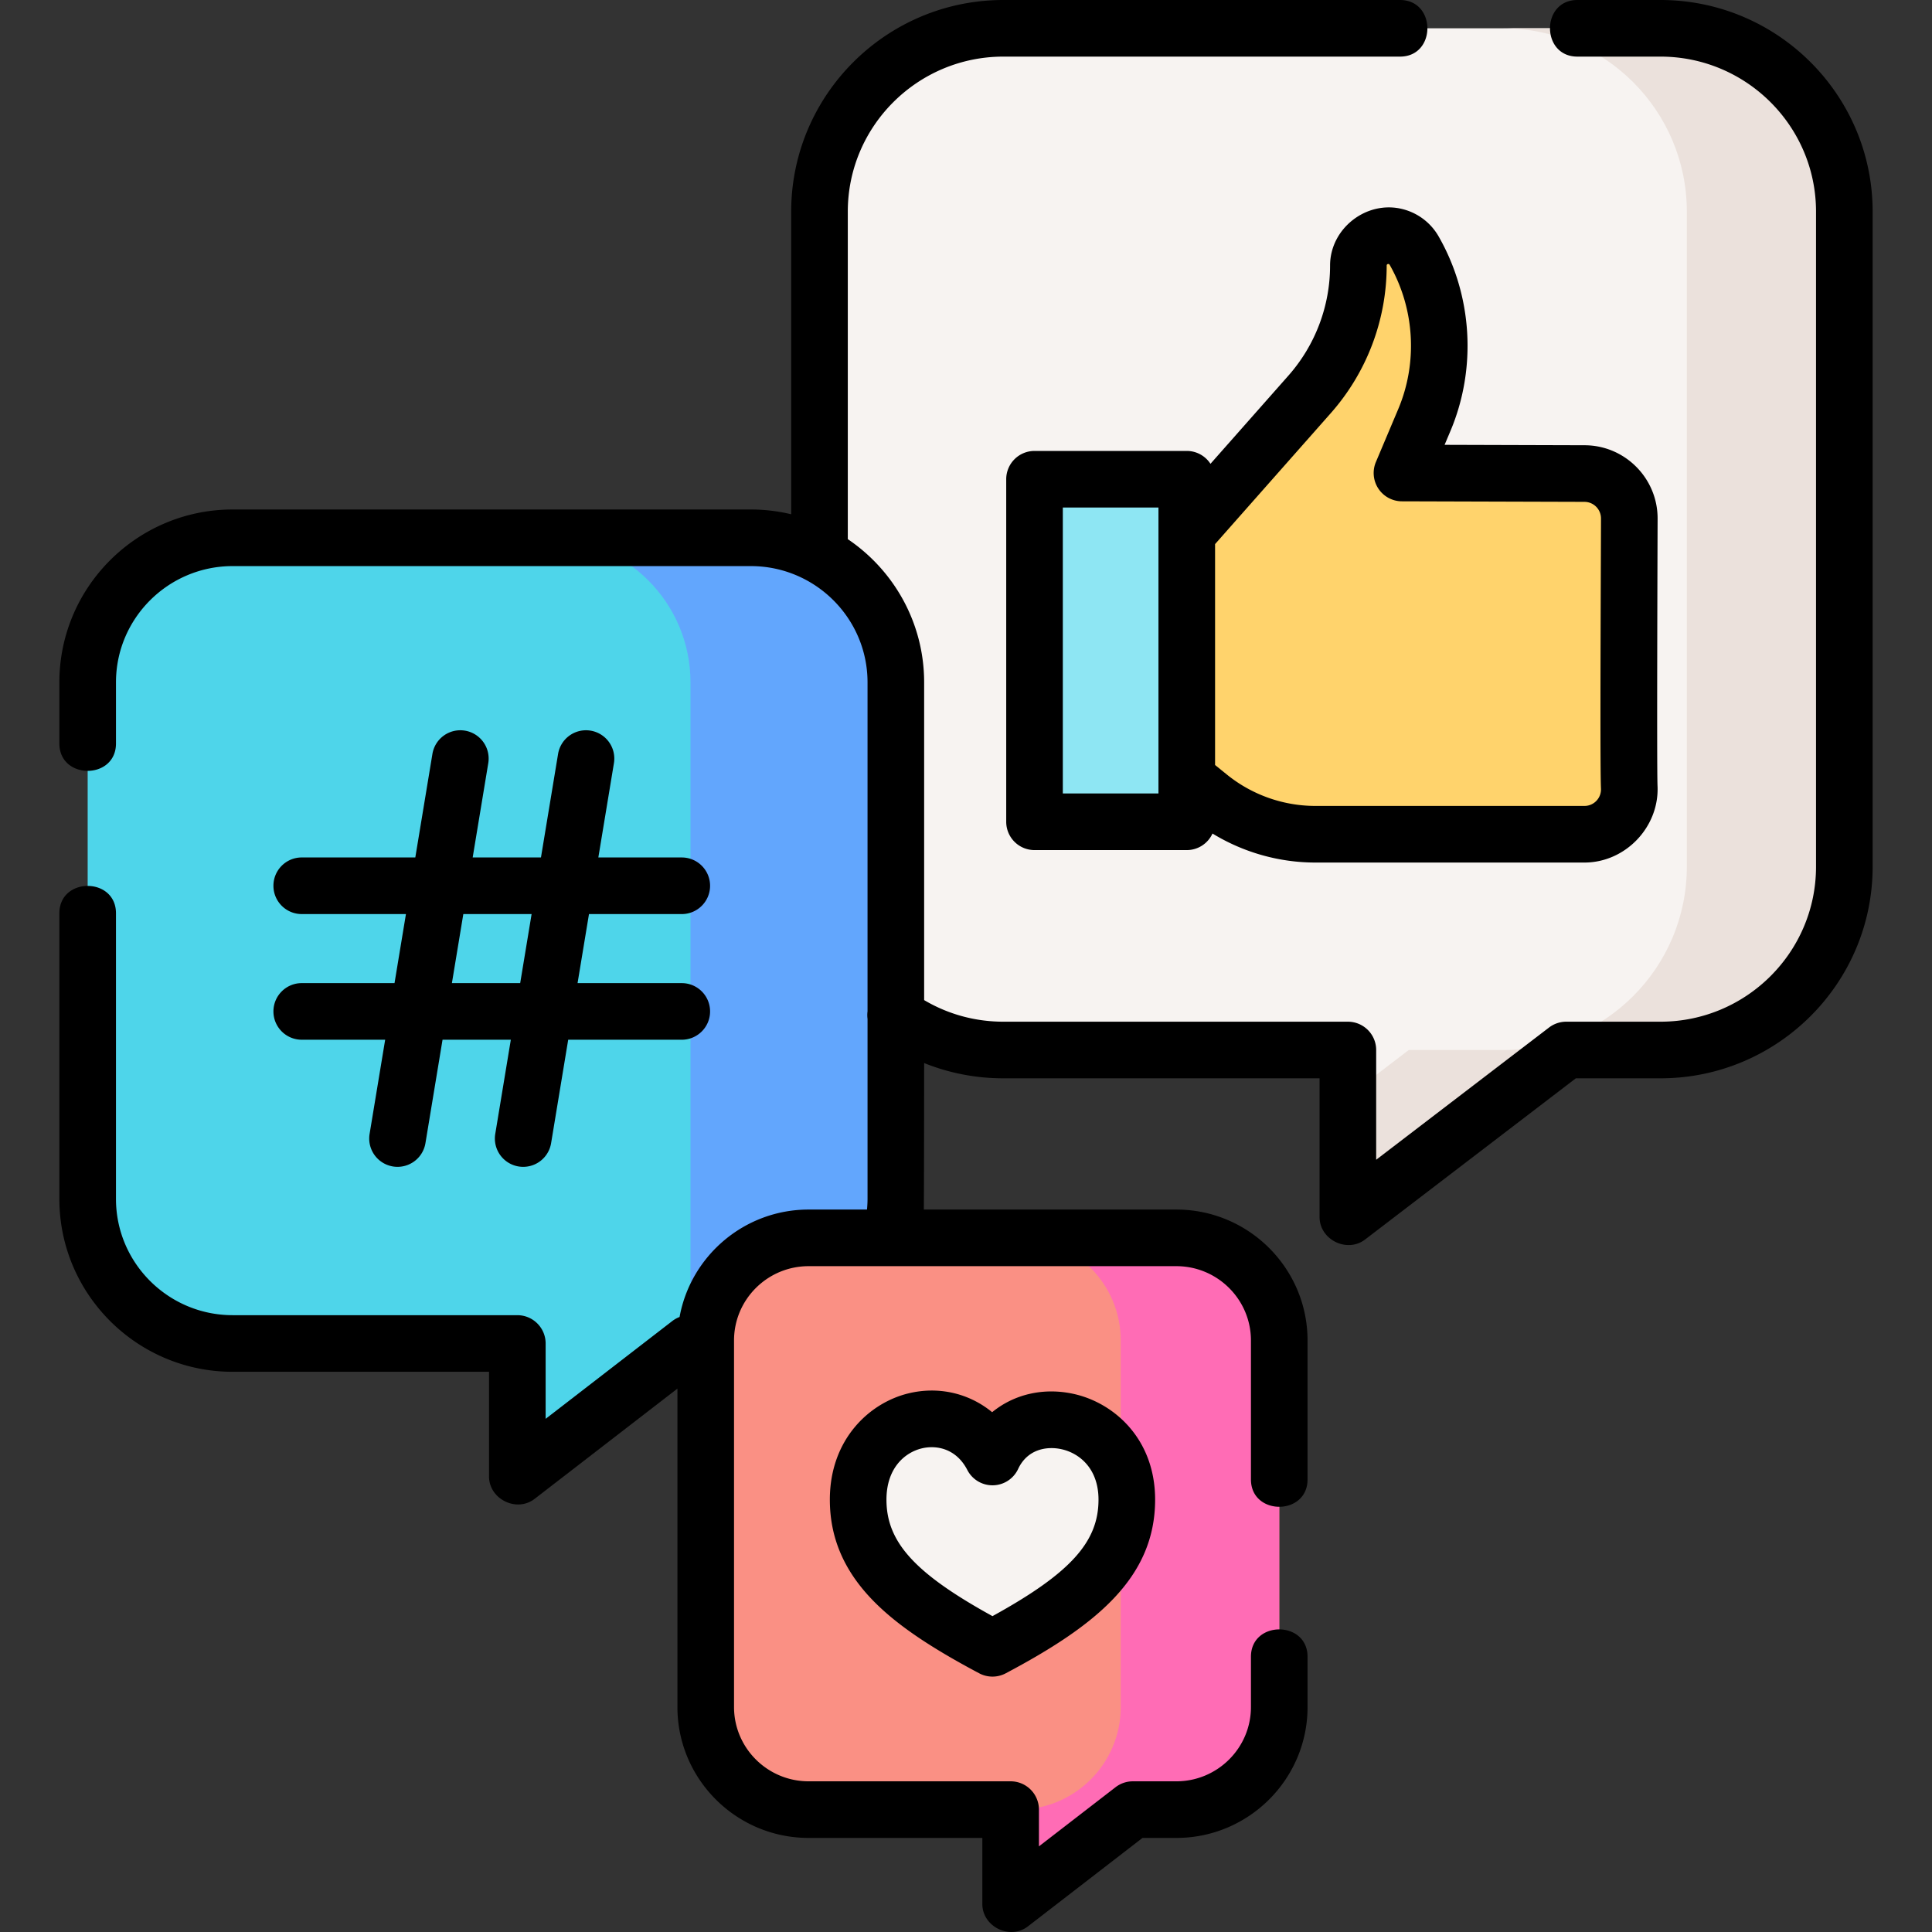 <svg height="512" viewBox="0 0 511.926 511.926" width="512" xmlns="http://www.w3.org/2000/svg"><rect x="0" y="0" width="511.926" height="511.926" fill="#333333" stroke="none"/><path d="M237.302 269.001c8.026 5.8 17.895 9.22 28.566 9.22h91.28v44.26l57.862-44.26h24.962c26.909 0 48.723-21.747 48.723-48.574V56.074c0-26.827-21.814-48.574-48.723-48.574H265.868c-26.909 0-48.723 21.747-48.723 48.574v212.927z" fill="#f7f3f1"/><path d="M439.972 7.5H398.24c26.909 0 48.723 21.748 48.723 48.574v173.573c0 26.827-21.814 48.574-48.723 48.574h-24.962l-16.13 12.338v31.922l57.862-44.26h24.962c26.909 0 48.723-21.747 48.723-48.574V56.074C488.696 29.248 466.882 7.5 439.972 7.5z" fill="#ebe1dc"/><path d="m315.376 207.023 5.022 4.065a44.726 44.726 0 0 0 28.139 9.962h71.292c6.758 0 12.2-5.638 11.878-12.467-.301-6.396.014-64.645.014-71.212s-5.324-11.892-11.892-11.892l-48.343-.146 5.919-14.018a50.724 50.724 0 0 0-2.689-44.896 7.912 7.912 0 0 0-14.783 3.926 51.593 51.593 0 0 1-12.907 34.135L316.2 139.361h-11.238v67.661h10.414z" fill="#ffd36c"/><path d="M310.564 217.75h-32.549a3.896 3.896 0 0 1-3.896-3.896V130.88a3.896 3.896 0 0 1 3.896-3.896h32.549a3.896 3.896 0 0 1 3.896 3.896v82.974a3.898 3.898 0 0 1-3.896 3.896z" fill="#8ee6f3"/><path d="M237.372 355.987V180.805c0-21.155-17.202-38.305-38.423-38.305H61.653c-21.22 0-38.423 17.15-38.423 38.305v136.877c0 21.155 17.202 38.305 38.423 38.305h75.425v35.23l45.629-35.23z" fill="#4ed5ea"/><path d="M198.95 142.5h-54.409c21.22 0 38.423 17.15 38.423 38.305v175.182h54.409V180.805c-.001-21.155-17.203-38.305-38.423-38.305z" fill="#62a6fd"/><path d="M311.697 327.998h-97.432c-15.059 0-27.267 12.17-27.267 27.183v97.134c0 15.013 12.208 27.183 27.267 27.183h53.525V504.5l32.381-25.001h11.526c15.059 0 27.267-12.17 27.267-27.183v-97.134c-.001-15.013-12.209-27.184-27.267-27.184z" fill="#fa9084"/><path d="M311.697 327.998h-42c15.059 0 27.267 12.17 27.267 27.183v97.135c0 15.013-12.208 27.183-27.267 27.183h-1.907V504.5l32.381-25.001h11.526c15.059 0 27.267-12.17 27.267-27.183v-97.135c-.001-15.012-12.208-27.183-27.267-27.183z" fill="#ff6cb5"/><path d="M262.98 436.753c23.446-12.429 35.593-23.005 35.593-39.389 0-22.599-27.684-28.249-35.593-11.299-9.04-17.514-35.593-11.299-35.593 11.299 0 16.384 12.147 26.959 35.593 39.389z" fill="#f7f3f1"/><path d="M439.973 0h-22.01c-9.675 0-9.675 15 0 15h22.01c22.73 0 41.223 18.426 41.223 41.074v173.572c0 22.649-18.492 41.075-41.223 41.075H415.01a7.501 7.501 0 0 0-4.557 1.543l-45.806 35.038v-29.081a7.5 7.5 0 0 0-7.5-7.5h-91.28c-7.475 0-14.659-1.973-20.995-5.724v-84.192c0-15.77-8.032-29.703-20.229-37.946V56.074c0-22.648 18.493-41.074 41.224-41.074h105.096c9.674 0 9.674-15 0-15H265.867c-31.002 0-56.224 25.155-56.224 56.074v80.193A45.982 45.982 0 0 0 198.949 135H61.653c-25.321 0-45.922 20.548-45.922 45.805V197c0 9.674 15 9.674 15 0v-16.195c0-16.986 13.871-30.805 30.922-30.805H198.95c17.051 0 30.923 13.819 30.923 30.805v87.178a7.503 7.503 0 0 0 0 1.986v47.712c0 .943-.057 1.882-.142 2.816h-15.467c-17.043 0-31.251 12.301-34.197 28.468a7.519 7.519 0 0 0-1.944 1.084l-33.545 25.901v-19.964a7.5 7.5 0 0 0-7.5-7.5H61.653c-17.051 0-30.922-13.819-30.922-30.805V242c0-9.674-15-9.674-15 0v75.682c0 25.257 20.601 45.805 45.922 45.805h67.926v27.73c0 6.016 7.305 9.625 12.084 5.937l37.835-29.213v84.375c0 19.125 15.597 34.683 34.767 34.683h46.025V504.5c0 6.014 7.305 9.627 12.083 5.937l30.356-23.438h8.968c19.17 0 34.767-15.559 34.767-34.683V439c0-9.674-15-9.674-15 0v13.316c0 10.854-8.867 19.683-19.767 19.683H300.17a7.5 7.5 0 0 0-4.583 1.563l-20.298 15.671v-9.735a7.5 7.5 0 0 0-7.5-7.5h-53.525c-10.899 0-19.767-8.83-19.767-19.683v-97.134c0-10.854 8.867-19.683 19.767-19.683h97.433c10.899 0 19.767 8.83 19.767 19.683V392c0 9.674 15 9.674 15 0v-36.818c0-19.125-15.597-34.683-34.767-34.683h-66.91c.057-.937.086-38.818.086-38.818a56.134 56.134 0 0 0 20.995 4.041h83.78v36.76c0 6.001 7.274 9.614 12.057 5.957l55.846-42.717h22.423c31.001 0 56.223-25.155 56.223-56.075V56.074C496.196 25.155 470.974 0 439.973 0z"/><path d="M371.66 55.412c-9.523-2.431-19.227 5.093-19.227 14.933a44.063 44.063 0 0 1-11.027 29.169l-20.664 23.383a7.487 7.487 0 0 0-6.283-3.412h-40.34a7.5 7.5 0 0 0-7.5 7.5v90.765a7.5 7.5 0 0 0 7.5 7.5h40.34a7.496 7.496 0 0 0 6.818-4.387c8.167 4.99 17.631 7.688 27.26 7.688h71.292c10.894 0 19.881-9.453 19.37-20.319-.227-4.812.021-69.425.021-70.86 0-10.692-8.699-19.392-19.369-19.392l-37.073-.111 1.535-3.635c7.015-16.613 5.86-35.877-3.086-51.534a15.283 15.283 0 0 0-9.567-7.288c-4.082-1.042 4.08 1.043 0 0-9.522-2.431 4.08 1.043 0 0zM306.959 210.25h-25.34v-75.765h25.34zm112.87-77.271a4.397 4.397 0 0 1 4.392 4.392c0 1.427-.015 5.3-.035 10.551-.111 28.992-.185 56.45.029 61.014a4.378 4.378 0 0 1-1.207 3.253 4.356 4.356 0 0 1-3.179 1.361h-71.292a37.342 37.342 0 0 1-23.421-8.292l-3.157-2.556v-58.531l30.691-34.729a59.054 59.054 0 0 0 14.783-39.098c0-.424.579-.534.771-.204 6.642 11.623 7.498 25.924 2.291 38.257l-5.919 14.019a7.502 7.502 0 0 0 6.886 10.418zM79.951 260.498c-4.143 0-7.5 3.358-7.5 7.5s3.357 7.5 7.5 7.5h22.108l-4.13 24.979a7.5 7.5 0 0 0 14.799 2.447l4.534-27.425h18.093l-4.13 24.979a7.5 7.5 0 0 0 14.799 2.447l4.534-27.425h30.093c4.143 0 7.5-3.358 7.5-7.5s-3.357-7.5-7.5-7.5h-27.613l3.025-18.296h24.588c4.143 0 7.5-3.358 7.5-7.5s-3.357-7.5-7.5-7.5h-22.108l4.13-24.979a7.5 7.5 0 0 0-6.176-8.623 7.497 7.497 0 0 0-8.623 6.176l-4.534 27.425h-18.093l4.13-24.979a7.5 7.5 0 0 0-6.176-8.623 7.494 7.494 0 0 0-8.623 6.176l-4.534 27.425H79.951c-4.143 0-7.5 3.358-7.5 7.5s3.357 7.5 7.5 7.5h27.613l-3.025 18.296zm42.817-18.296h18.093l-3.025 18.296h-18.093zM262.89 374.196c-6.056-4.986-14.113-6.953-22.195-4.988-10.357 2.515-20.808 12.197-20.808 28.156 0 9.933 3.625 18.555 11.082 26.359 6.091 6.375 14.881 12.437 28.499 19.657a7.492 7.492 0 0 0 7.026 0c23.758-12.595 39.58-25.24 39.58-46.016 0-16.046-10.822-25.629-21.548-28.008-8.058-1.788-15.87.11-21.636 4.84zm28.183 23.168c0 11.206-7.433 19.493-28.093 30.866-20.66-11.374-28.094-19.661-28.094-30.866 0-8.338 4.828-12.482 9.347-13.58a11.245 11.245 0 0 1 2.642-.316c3.399 0 7.136 1.57 9.44 6.037a7.5 7.5 0 0 0 13.461-.268c2.427-5.202 7.531-6.117 11.499-5.236 4.738 1.049 9.798 5.112 9.798 13.363z"/></svg>